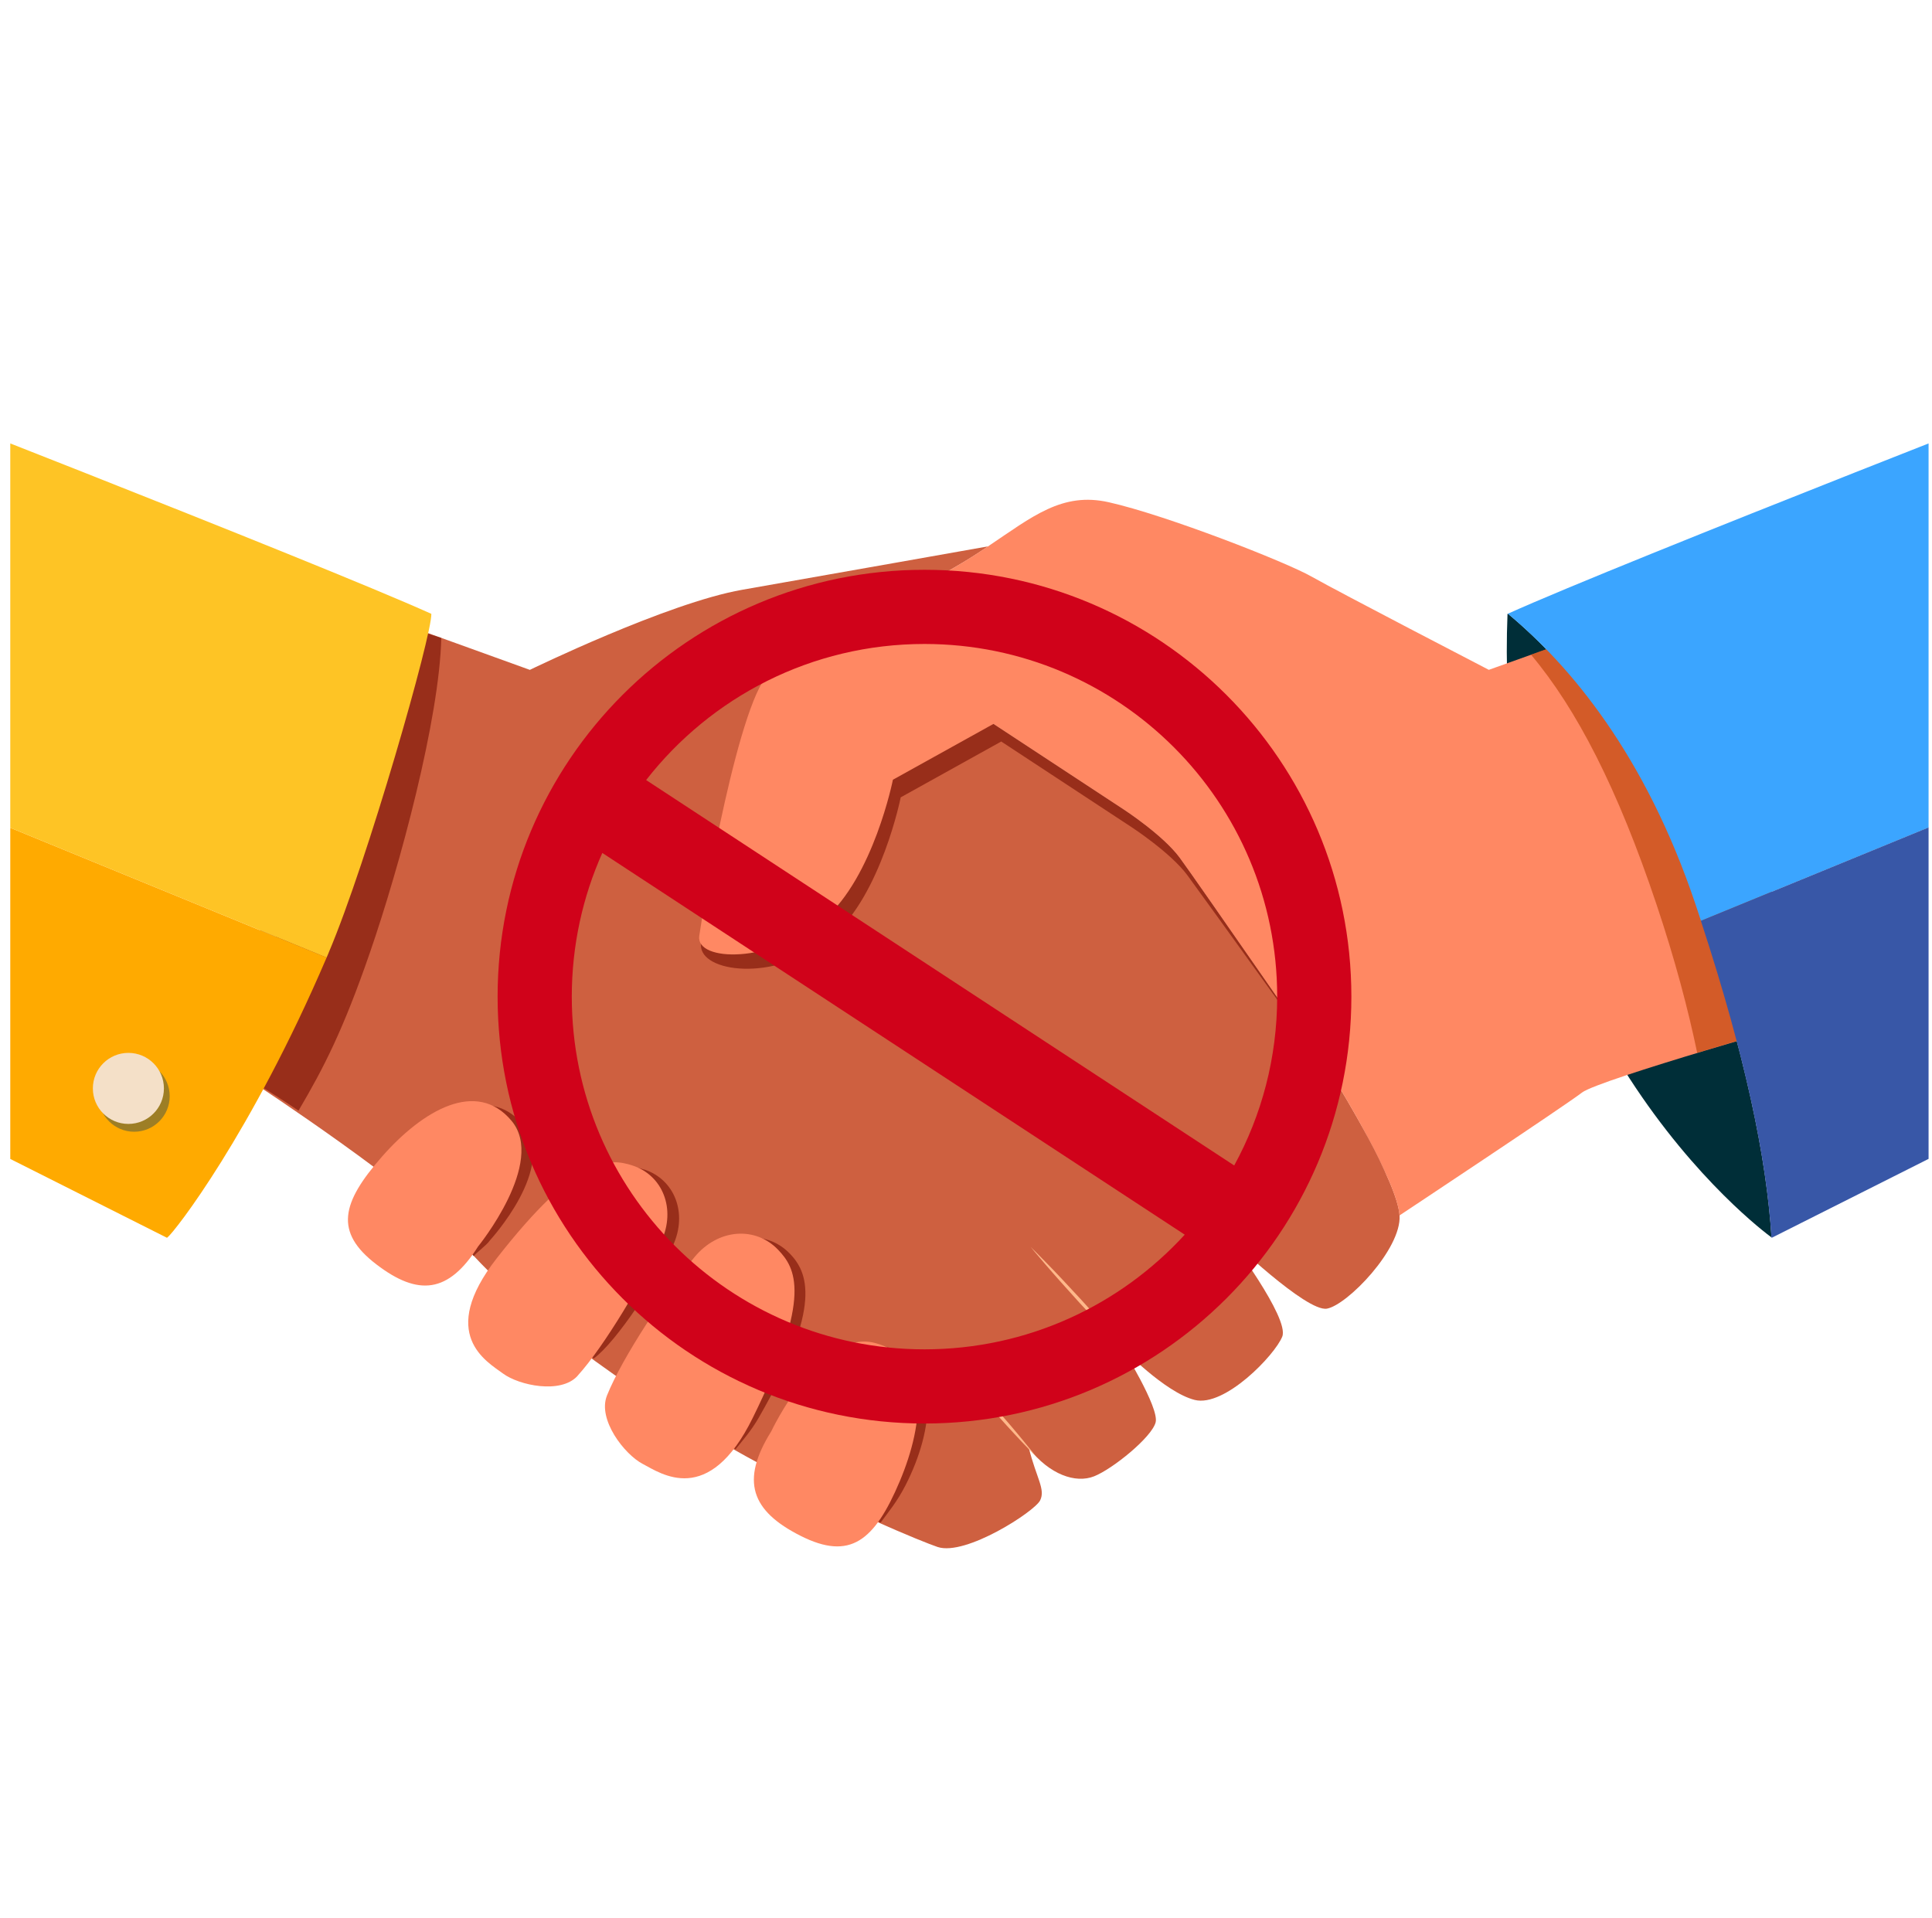<svg width="141" height="140" viewBox="0 0 141 140" fill="none" xmlns="http://www.w3.org/2000/svg">
<g clip-path="url(#clip0_4385_24907)">
<path d="M110.05 44.789C110.05 44.789 110.03 44.799 110.02 44.804C108.819 75.034 128.496 89.732 129.29 90.315C128.928 84.627 127.441 77.024 123.748 66.004C120.095 55.12 114.627 48.598 110.05 44.789Z" fill="#002E38"/>
<path d="M97.651 79.2C97.651 79.2 87.32 64.251 86.099 62.598C84.878 60.944 82.024 59.085 82.024 59.085L72.512 52.834C72.512 52.834 55.573 50.945 57.879 49.453C60.191 47.955 64.899 44.136 69.652 41.418C70.552 40.905 71.361 40.383 72.115 39.875C72.115 39.875 59.593 42.096 54.161 43.046C48.724 43.995 38.669 48.89 38.669 48.89L28.885 45.357L26.981 44.95L17.333 77.979L18.554 79.064C18.554 79.064 30.378 86.813 33.503 90.481C44.784 103.395 66.391 112.229 68.431 112.907C70.472 113.585 75.496 110.324 75.908 109.51C76.315 108.696 75.637 107.877 75.094 105.706C76.592 107.611 78.491 108.289 79.853 107.747C81.215 107.204 84.064 104.892 84.34 103.807C84.612 102.722 81.893 98.37 81.893 98.37C81.893 98.37 85.019 101.631 87.194 102.174C89.37 102.717 93.038 98.913 93.581 97.551C94.124 96.194 89.702 90.345 89.702 90.345C89.702 90.345 95.35 95.782 96.842 95.511C98.34 95.24 102.279 91.159 102.144 88.717C102.008 86.275 97.656 79.205 97.656 79.205L97.651 79.2Z" fill="#CE6040"/>
<path opacity="0.6" d="M57.649 91.504C56.016 89.79 53.282 89.931 51.533 92.051C49.83 94.122 47.172 98.016 45.745 100.86C48.629 102.83 50.915 104.237 53.684 105.774C54.171 105.161 54.825 104.428 55.372 103.473C60.126 95.212 58.9 92.815 57.649 91.499V91.504Z" fill="#750E00"/>
<path opacity="0.6" d="M47.014 85.362C45.34 84.819 43.019 84.568 37.109 92.125C36.798 92.522 36.532 92.904 36.295 93.266C38.627 95.532 40.632 97.21 43.33 99.15C45.019 97.919 48.034 93.246 49.109 90.919C50.224 88.502 49.194 86.06 47.019 85.357L47.014 85.362Z" fill="#750E00"/>
<path opacity="0.6" d="M64.672 98.306C60.637 97.286 57.12 104.788 57.12 104.788C56.597 105.628 56.245 106.386 56.049 107.085C59.527 108.949 61.999 110.125 64.27 111.125C64.828 110.366 65.471 109.607 66.084 108.406C68.189 104.301 68.707 99.326 64.672 98.306Z" fill="#750E00"/>
<path opacity="0.6" d="M38.175 82.086C35.627 79.041 31.713 81.307 28.733 84.694C28.462 85.006 28.215 85.302 27.984 85.589C30.351 87.377 32.537 89.181 33.637 90.473C34.12 91.026 34.054 91.146 34.572 91.679C34.768 91.418 35.537 90.86 35.738 90.548C35.738 90.548 40.728 85.126 38.175 82.081V82.086Z" fill="#750E00"/>
<path opacity="0.6" d="M114.859 76.5C119.974 73.571 125.386 71.249 131.115 70.048L122.135 45.547L109.221 50.17C109.221 50.17 98.211 44.461 96.307 43.376C94.403 42.291 85.704 38.889 81.493 37.939C78.077 37.165 75.911 38.989 72.675 41.155C71.921 41.657 71.112 42.18 70.213 42.698C65.454 45.416 59.178 48.783 56.871 50.275C54.56 51.773 50.872 67.274 51.168 69.164C51.465 71.063 56.912 71.631 60.706 68.385C64.318 65.295 65.735 58.194 65.735 58.194L73.072 54.119L82.584 60.37C82.584 60.37 85.438 62.229 86.659 63.883C87.88 65.536 98.211 79.912 98.211 79.912C98.211 79.912 99.92 83.118 101.226 85.791C104.93 81.666 110.03 79.269 114.854 76.51L114.859 76.5Z" fill="#750E00"/>
<path d="M121.571 44.265L108.657 48.888C108.657 48.888 97.647 43.18 95.743 42.095C93.838 41.009 85.14 37.607 80.929 36.658C77.512 35.884 75.347 37.708 72.111 39.874C71.357 40.376 70.548 40.899 69.648 41.416C64.89 44.135 58.614 47.502 56.307 48.994C53.996 50.491 51.302 66.405 51.031 68.31C50.76 70.214 56.347 70.35 60.136 67.104C63.749 64.008 65.166 56.908 65.166 56.908L72.507 52.833L82.02 59.084C82.02 59.084 84.874 60.943 86.095 62.596C87.316 64.249 97.647 79.199 97.647 79.199C97.647 79.199 101.999 86.269 102.134 88.711C102.134 88.711 114.229 80.691 115.455 79.741C116.676 78.792 132.58 74.304 132.58 74.304L121.571 44.265Z" fill="#FF8863"/>
<path d="M82.01 80.562C82.01 80.562 82.563 81.206 83.377 82.191C83.779 82.683 84.246 83.261 84.754 83.879C85.251 84.502 85.779 85.165 86.306 85.829C86.829 86.502 87.347 87.17 87.834 87.798C88.317 88.431 88.764 89.025 89.151 89.532C89.909 90.557 90.407 91.246 90.407 91.246C90.407 91.246 89.854 90.602 89.04 89.617C88.638 89.125 88.171 88.547 87.663 87.929C87.166 87.306 86.638 86.643 86.111 85.979C85.588 85.306 85.07 84.638 84.583 84.01C84.101 83.376 83.653 82.784 83.266 82.276C82.508 81.251 82.01 80.562 82.01 80.562Z" fill="#FFB88A"/>
<path d="M75.227 91.016C75.227 91.016 75.709 91.483 76.408 92.207C76.755 92.568 77.167 92.985 77.594 93.448C78.021 93.91 78.478 94.397 78.935 94.89C79.383 95.387 79.83 95.885 80.252 96.352C80.674 96.819 81.051 97.267 81.383 97.644C82.041 98.407 82.463 98.925 82.463 98.925C82.463 98.925 81.981 98.457 81.282 97.734C80.935 97.372 80.523 96.955 80.096 96.493C79.669 96.031 79.212 95.543 78.754 95.051C78.307 94.553 77.86 94.056 77.438 93.588C77.016 93.121 76.639 92.674 76.307 92.297C75.649 91.533 75.227 91.016 75.227 91.016Z" fill="#FFB88A"/>
<path d="M69.105 98.93C69.105 98.93 69.542 99.367 70.175 100.04C70.486 100.382 70.863 100.769 71.25 101.201C71.637 101.628 72.049 102.09 72.461 102.548C72.863 103.015 73.27 103.477 73.647 103.914C74.024 104.352 74.366 104.769 74.662 105.125C75.25 105.839 75.627 106.326 75.627 106.326C75.627 106.326 75.19 105.889 74.556 105.216C74.245 104.874 73.868 104.487 73.481 104.055C73.094 103.628 72.682 103.166 72.27 102.708C71.868 102.241 71.461 101.779 71.084 101.342C70.707 100.904 70.366 100.487 70.069 100.131C69.481 99.417 69.105 98.93 69.105 98.93Z" fill="#FFB88A"/>
<path opacity="0.6" d="M121.567 44.263L111.733 47.78C115.069 51.745 118.059 57.554 120.893 66.006C122.25 70.056 123.195 73.638 123.863 76.839C128.2 75.528 132.576 74.297 132.576 74.297L121.567 44.258V44.263Z" fill="#B53E00"/>
<path opacity="0.6" d="M32.206 46.558L27.583 45.066L25.678 44.945L16.03 77.974L17.251 78.205C17.251 78.205 19.804 79.703 21.784 81.064C23.643 77.909 25.045 75.175 26.99 69.547C29.201 63.151 32.07 52.453 32.206 46.563V46.558Z" fill="#750E00"/>
<path d="M-12.945 54.797V77.695L12.184 90.338C12.184 90.338 12.194 90.328 12.214 90.318C12.732 89.936 18.34 82.73 23.837 69.887L-12.945 54.797Z" fill="#FFAA00"/>
<path d="M23.983 69.541C26.847 62.792 31.535 46.311 31.48 44.803C31.47 44.803 31.46 44.793 31.45 44.788C22.973 40.969 -12.945 27 -12.945 27V54.798L23.837 69.888C23.887 69.772 23.938 69.662 23.983 69.546V69.541Z" fill="#FEC425"/>
<path d="M154.446 27C154.446 27 118.527 40.969 110.045 44.793C114.623 48.602 120.09 55.124 123.743 66.008C123.879 66.415 124.01 66.812 124.14 67.209L154.446 54.778V27Z" fill="#3BA5FF"/>
<path d="M124.132 67.205C127.534 77.572 128.936 84.838 129.282 90.315C129.297 90.325 129.313 90.335 129.313 90.335L154.442 77.692V54.773L124.137 67.205H124.132Z" fill="#3857A7"/>
<path opacity="0.4" d="M12.385 80.007C12.385 81.439 11.224 82.6 9.792 82.6C8.36 82.6 7.199 81.439 7.199 80.007C7.199 78.575 8.36 77.414 9.792 77.414C11.224 77.414 12.385 78.575 12.385 80.007Z" fill="#0A3E5E"/>
<path d="M11.963 79.437C11.963 80.869 10.802 82.029 9.37 82.029C7.938 82.029 6.777 80.869 6.777 79.437C6.777 78.004 7.938 76.844 9.37 76.844C10.802 76.844 11.963 78.004 11.963 79.437Z" fill="#F4E0C8"/>
<path d="M44.298 101.849C45.433 99.025 48.694 94.166 50.674 91.764C52.423 89.638 55.156 89.503 56.789 91.216C58.046 92.533 59.322 94.578 54.94 103.477C51.709 110.04 48.247 107.542 46.906 106.844C45.569 106.145 43.594 103.598 44.298 101.854V101.849Z" fill="#FF8863"/>
<path d="M42.143 100.421C44.128 98.245 46.992 93.356 48.253 90.627C49.369 88.21 48.339 85.768 46.163 85.065C44.49 84.522 42.168 84.271 36.259 91.828C31.902 97.401 35.53 99.371 36.706 100.245C37.877 101.114 40.927 101.763 42.148 100.421H42.143Z" fill="#FF8863"/>
<path d="M56.275 104.492C56.275 104.492 59.792 96.989 63.827 98.009C67.862 99.029 67.5 103.753 65.666 108.109C63.827 112.466 62.048 113.918 58.43 112.094C54.817 110.27 54.033 108.084 56.275 104.487V104.492Z" fill="#FF8863"/>
<path d="M34.892 90.973C34.892 90.973 39.882 84.842 37.329 81.797C34.782 78.752 30.867 81.018 27.888 84.405C24.908 87.792 24.395 89.927 27.46 92.274C30.526 94.626 32.732 94.39 34.892 90.973Z" fill="#FF8863"/>
<path d="M67.47 41.586C50.264 41.586 36.316 55.534 36.316 72.74C36.316 89.947 50.264 103.895 67.47 103.895C84.677 103.895 98.625 89.947 98.625 72.74C98.625 55.534 84.677 41.586 67.47 41.586ZM67.47 47C81.686 47 93.211 58.524 93.211 72.74C93.211 77.204 92.074 81.403 90.074 85.062L47.156 56.932C51.867 50.888 59.215 47 67.471 47H67.47ZM67.47 98.481C53.254 98.481 41.73 86.957 41.73 72.74C41.73 69.004 42.527 65.455 43.958 62.252L86.464 90.112C81.758 95.255 74.992 98.481 67.47 98.481Z" fill="#D0021A"/>
</g>
<defs>
<clipPath id="clip0_4385_24907">
<rect width="140" height="140" fill="white" transform="translate(0.75)"/>
</clipPath>
</defs>
</svg>
